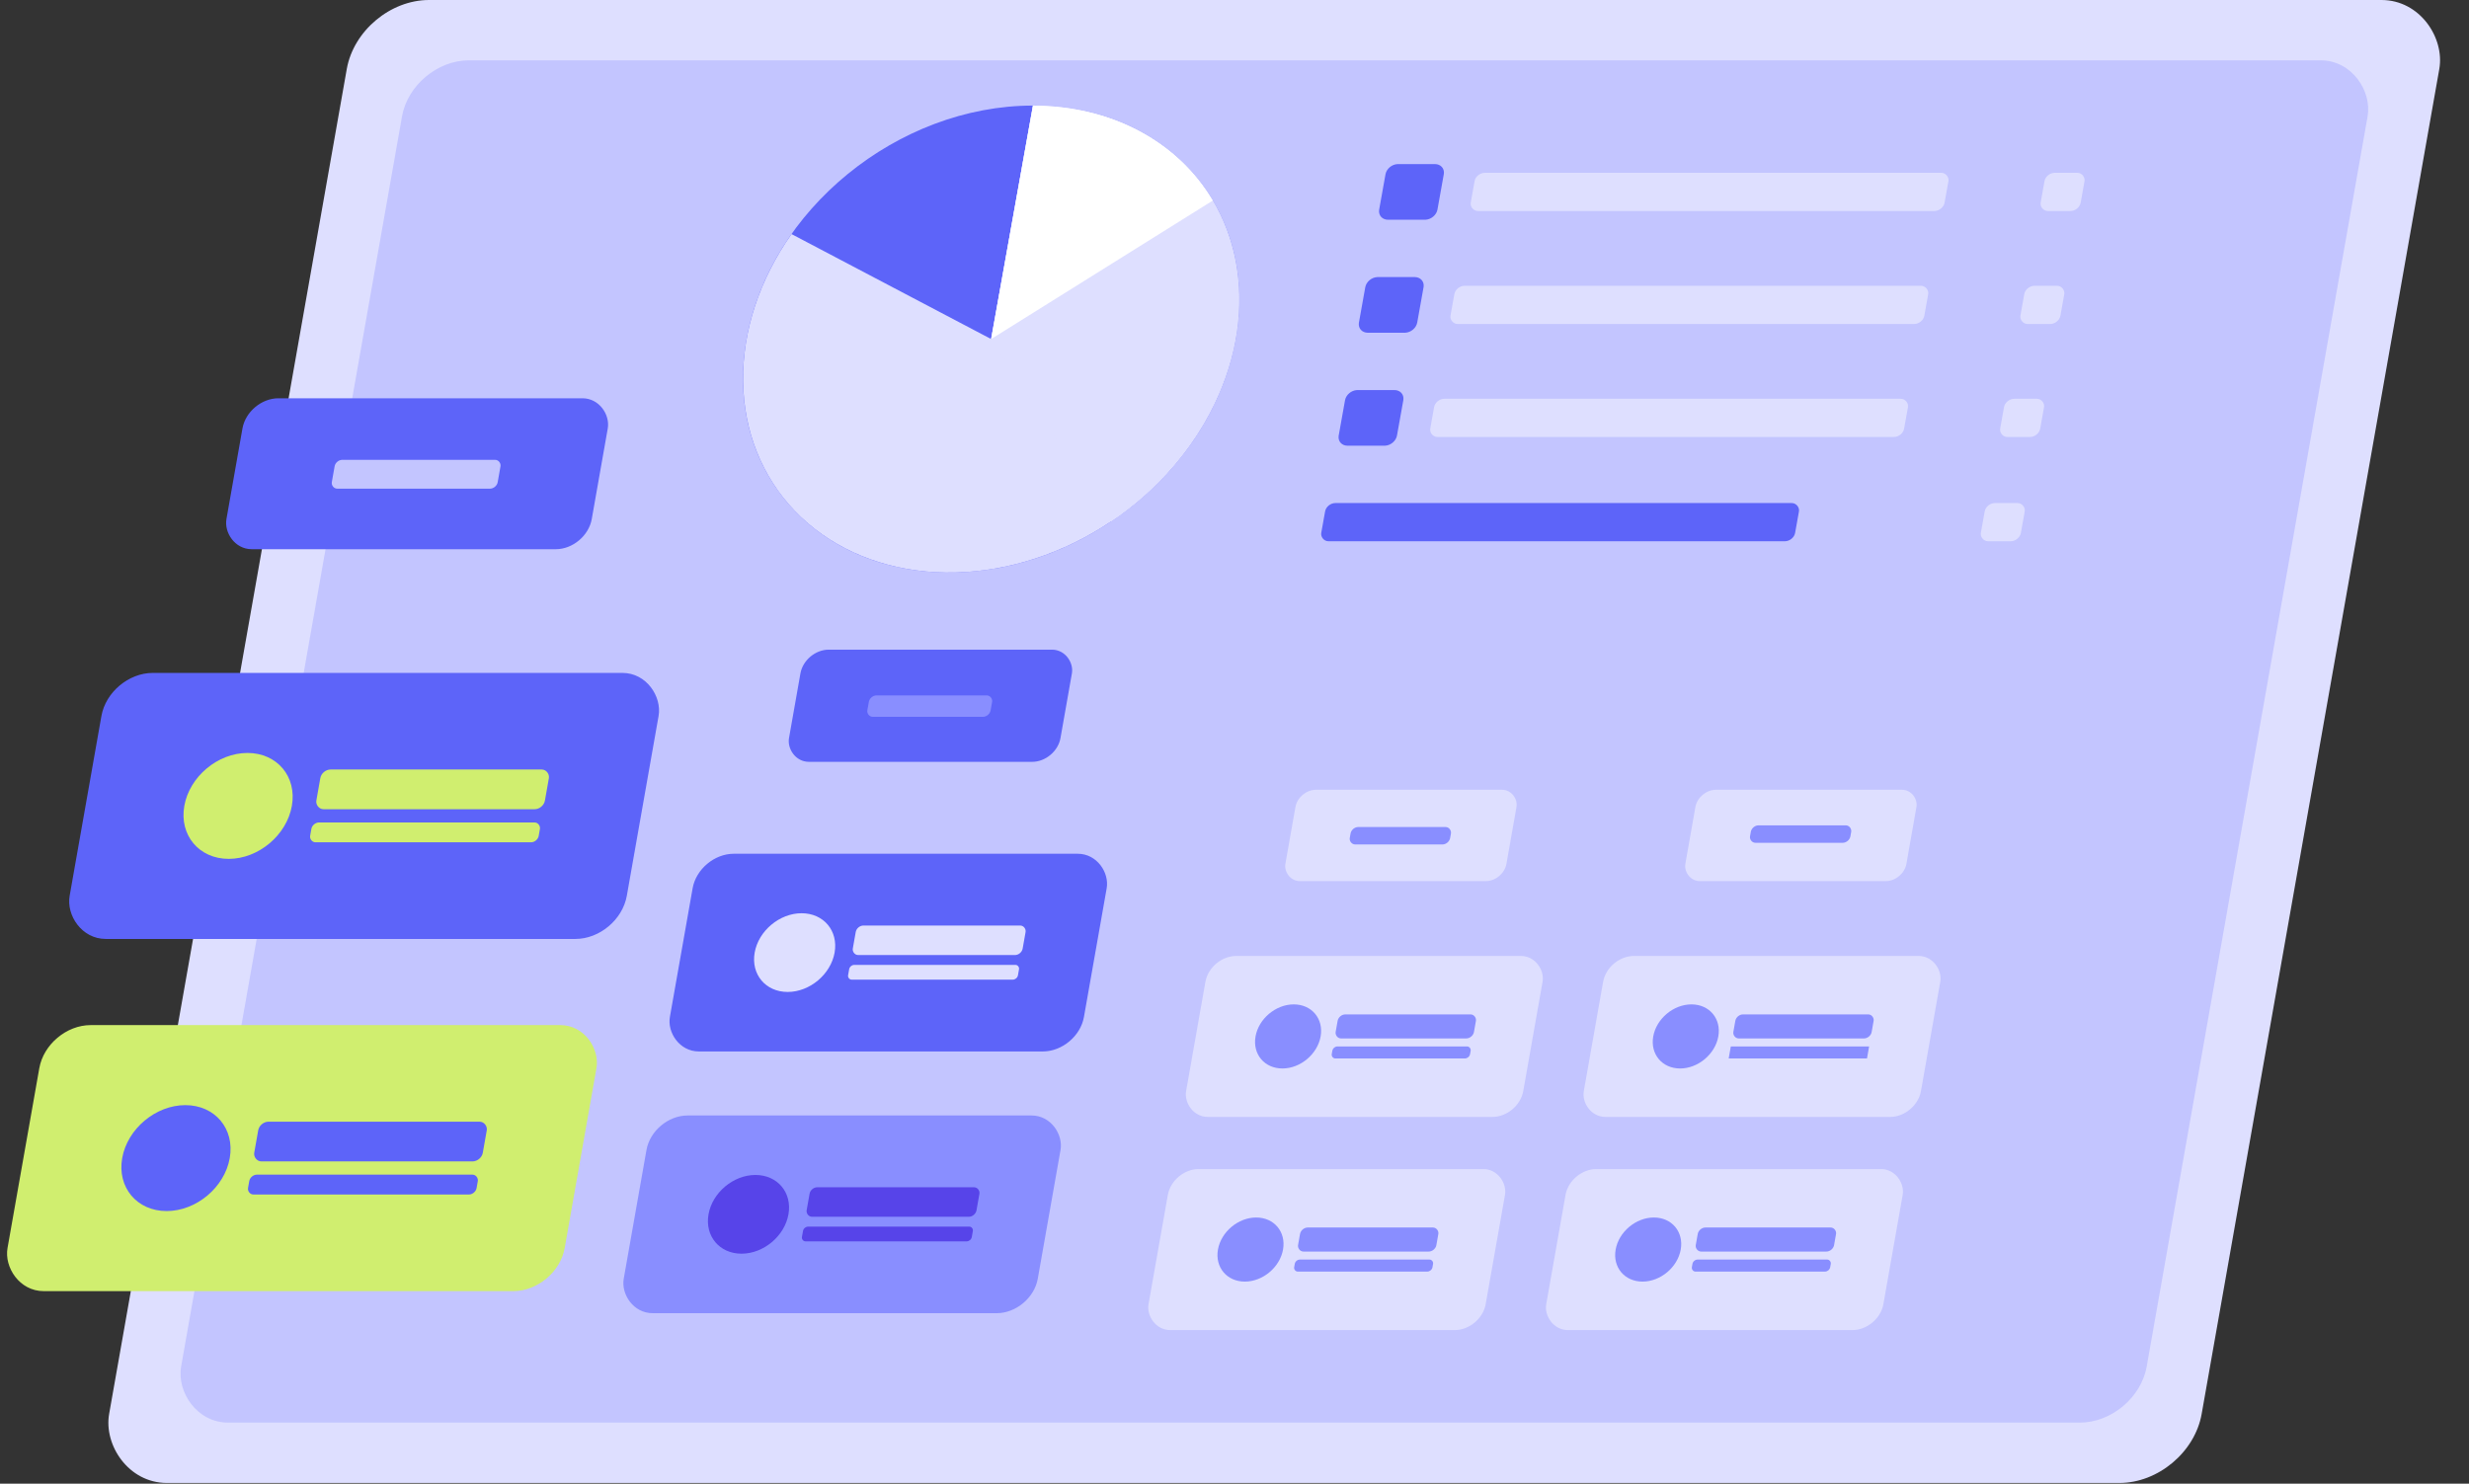 <svg width="564" height="339" viewBox="0 0 564 339" fill="none" xmlns="http://www.w3.org/2000/svg">
<rect x="0" y="0" width="564" height="339" fill="#333333" stroke="none"/>
<rect width="478" height="344" rx="16" transform="matrix(1 0 -0.174 0.985 82 0)" fill="#DEDFFF"/>
<rect width="449" height="316" rx="13" transform="matrix(1 0 -0.174 0.985 94.098 13.787)" fill="#C3C5FF"/>
<rect width="62.014" height="26.021" rx="5.5" transform="matrix(1 0 -0.174 0.985 183.803 148.439)" fill="#5D64F9"/>
<rect width="28.16" height="4.969" rx="1.5" transform="matrix(1 0 -0.174 0.985 198.732 158.891)" fill="#898EFF"/>
<rect width="94.583" height="45.861" rx="8" transform="matrix(1 0 -0.174 0.985 159.613 195.073)" fill="#5D64F9"/>
<circle cx="9.13" cy="9.13" r="9.13" transform="matrix(1 0 -0.174 0.985 173.98 208.664)" fill="#DEDFFF"/>
<rect width="38.801" height="6.847" rx="1.5" transform="matrix(1 0 -0.174 0.985 195.738 211.473)" fill="#DEDFFF"/>
<rect width="38.801" height="3.424" rx="1" transform="matrix(1 0 -0.174 0.985 194.152 220.464)" fill="#DEDFFF"/>
<rect width="94.583" height="45.861" rx="8" transform="matrix(1 0 -0.174 0.985 149.07 254.874)" fill="#898EFF"/>
<circle cx="9.13" cy="9.13" r="9.13" transform="matrix(1 0 -0.174 0.985 163.438 268.465)" fill="#5744E9"/>
<rect width="38.801" height="6.847" rx="1.5" transform="matrix(1 0 -0.174 0.985 185.195 271.275)" fill="#5744E9"/>
<rect width="38.801" height="3.424" rx="1" transform="matrix(1 0 -0.174 0.985 183.609 280.266)" fill="#5744E9"/>
<ellipse cx="55.855" cy="55.855" rx="55.855" ry="55.855" transform="matrix(1 0 -0.171 0.955 180.107 24.123)" fill="#5D64F9"/>
<path d="M235.963 24.123C248.122 24.123 259.27 27.912 267.715 34.916C276.159 41.919 281.44 51.754 282.753 62.927C284.067 74.1 281.343 86.001 274.994 96.823C268.645 107.646 259.019 116.797 247.576 122.889C236.134 128.982 223.5 131.681 211.594 130.579C199.688 129.476 189.159 124.631 181.606 116.78C174.053 108.928 169.889 98.499 169.746 87.076C169.603 75.653 173.488 63.859 180.813 53.486L226.409 77.471L235.963 24.123Z" fill="#DEDFFF"/>
<path d="M235.963 24.123C247.537 24.123 258.21 27.557 266.507 33.95C274.804 40.344 280.315 49.381 282.278 59.812C284.241 70.243 282.559 81.554 277.465 92.18C272.371 102.806 264.117 112.223 253.842 119.128L226.409 77.471L235.963 24.123Z" fill="#DEDFFF"/>
<path d="M235.963 24.123C244.714 24.123 252.991 26.087 260.126 29.856C267.262 33.626 273.056 39.095 277.042 45.824L226.409 77.471L235.963 24.123Z" fill="white"/>
<path d="M327.783 37.492C329.088 37.492 329.978 38.469 329.826 39.699L329.807 39.823L328.364 47.877C328.141 49.123 326.936 50.14 325.636 50.205L325.506 50.208H317.074C316.449 50.208 315.889 49.979 315.509 49.569C315.129 49.158 314.958 48.597 315.031 48.001L315.05 47.877L316.493 39.823C316.716 38.577 317.921 37.56 319.221 37.495L319.351 37.492H327.783Z" fill="#5D64F9"/>
<rect width="108.244" height="9.144" rx="2" transform="matrix(1 0 -0.171 0.955 337.184 39.483)" fill="#DEDFFF"/>
<rect width="9.144" height="9.144" rx="2" transform="matrix(1 0 -0.171 0.955 467.371 39.483)" fill="#DEDFFF"/>
<path d="M323.16 63.308C324.465 63.308 325.355 64.286 325.203 65.516L325.184 65.64L323.741 73.693C323.518 74.939 322.313 75.957 321.013 76.022L320.883 76.025H312.451C311.826 76.025 311.266 75.796 310.886 75.385C310.506 74.975 310.335 74.413 310.408 73.817L310.427 73.693L311.87 65.64C312.093 64.394 313.298 63.376 314.598 63.312L314.728 63.308H323.16Z" fill="#5D64F9"/>
<rect width="108.244" height="9.144" rx="2" transform="matrix(1 0 -0.171 0.955 332.561 65.3)" fill="#DEDFFF"/>
<rect width="9.144" height="9.144" rx="2" transform="matrix(1 0 -0.171 0.955 462.748 65.3)" fill="#DEDFFF"/>
<path d="M318.537 89.124C319.842 89.124 320.732 90.102 320.579 91.332L320.561 91.456L319.118 99.509C318.895 100.756 317.69 101.773 316.39 101.838L316.26 101.841H307.828C307.203 101.841 306.643 101.612 306.263 101.201C305.883 100.791 305.712 100.229 305.785 99.633L305.804 99.509L307.247 91.456C307.47 90.21 308.675 89.192 309.975 89.128L310.105 89.124H318.537Z" fill="#5D64F9"/>
<rect width="108.244" height="9.144" rx="2" transform="matrix(1 0 -0.171 0.955 327.938 91.116)" fill="#DEDFFF"/>
<rect width="9.144" height="9.144" rx="2" transform="matrix(1 0 -0.171 0.955 458.125 91.116)" fill="#DEDFFF"/>
<rect width="108.244" height="9.144" rx="2" transform="matrix(1 0 -0.171 0.955 303.039 114.941)" fill="#5D64F9"/>
<rect width="9.144" height="9.144" rx="2" transform="matrix(1 0 -0.171 0.955 453.713 114.941)" fill="#DEDFFF"/>
<rect width="50.496" height="21.189" rx="4" transform="matrix(1 0 -0.174 0.985 296.615 180.451)" fill="#DEDFFF"/>
<rect width="22.93" height="4.046" rx="1.5" transform="matrix(1 0 -0.174 0.985 308.773 188.962)" fill="#898EFF"/>
<rect width="50.496" height="21.189" rx="4" transform="matrix(1 0 -0.174 0.985 387.98 180.451)" fill="#DEDFFF"/>
<rect width="22.93" height="4.046" rx="1.5" transform="matrix(1 0 -0.174 0.985 400.205 188.583)" fill="#898EFF"/>
<rect width="77.016" height="37.344" rx="6" transform="matrix(1 0 -0.174 0.985 276.4 218.423)" fill="#DEDFFF"/>
<circle cx="7.434" cy="7.434" r="7.434" transform="matrix(1 0 -0.174 0.985 288.1 229.49)" fill="#898EFF"/>
<rect width="31.595" height="5.576" rx="1.5" transform="matrix(1 0 -0.174 0.985 305.816 231.778)" fill="#898EFF"/>
<rect width="31.595" height="2.788" rx="1" transform="matrix(1 0 -0.174 0.985 304.525 239.099)" fill="#898EFF"/>
<rect width="77.016" height="37.344" rx="6" transform="matrix(1 0 -0.174 0.985 367.248 218.423)" fill="#DEDFFF"/>
<circle cx="7.434" cy="7.434" r="7.434" transform="matrix(1 0 -0.174 0.985 378.947 229.49)" fill="#898EFF"/>
<rect width="31.595" height="5.576" rx="1.5" transform="matrix(1 0 -0.174 0.985 396.664 231.778)" fill="#898EFF"/>
<rect width="31.595" height="2.788" transform="matrix(1 0 -0.174 0.985 395.373 239.099)" fill="#898EFF"/>
<rect width="77.016" height="37.344" rx="6" transform="matrix(1 0 -0.174 0.985 267.814 267.118)" fill="#DEDFFF"/>
<circle cx="7.434" cy="7.434" r="7.434" transform="matrix(1 0 -0.174 0.985 279.514 278.185)" fill="#898EFF"/>
<rect width="31.595" height="5.576" rx="1.5" transform="matrix(1 0 -0.174 0.985 297.23 280.473)" fill="#898EFF"/>
<rect width="31.595" height="2.788" rx="1" transform="matrix(1 0 -0.174 0.985 295.939 287.794)" fill="#898EFF"/>
<rect width="77.016" height="37.344" rx="6" transform="matrix(1 0 -0.174 0.985 358.662 267.118)" fill="#DEDFFF"/>
<circle cx="7.434" cy="7.434" r="7.434" transform="matrix(1 0 -0.174 0.985 370.361 278.185)" fill="#898EFF"/>
<rect width="31.595" height="5.576" rx="1.5" transform="matrix(1 0 -0.174 0.985 388.078 280.473)" fill="#898EFF"/>
<rect width="31.595" height="2.788" rx="1" transform="matrix(1 0 -0.174 0.985 386.787 287.794)" fill="#898EFF"/>
<rect width="83.449" height="35.016" rx="7" transform="matrix(1 0 -0.174 0.985 56.603 91)" fill="#5D64F9"/>
<rect width="37.893" height="6.687" rx="1.5" transform="matrix(1 0 -0.174 0.985 76.699 105.065)" fill="#C3C5FF"/>
<rect width="127.275" height="61.713" rx="10" transform="matrix(1 0 -0.174 0.985 24.906 153.752)" fill="#5D64F9"/>
<circle cx="12.285" cy="12.285" r="12.285" transform="matrix(1 0 -0.174 0.985 44.24 172.041)" fill="#D0EE6F"/>
<rect width="52.212" height="9.214" rx="2" transform="matrix(1 0 -0.174 0.985 73.519 175.822)" fill="#D0EE6F"/>
<rect width="52.212" height="4.607" rx="1.5" transform="matrix(1 0 -0.174 0.985 71.387 187.92)" fill="#D0EE6F"/>
<rect width="127.275" height="61.713" rx="10" transform="matrix(1 0 -0.174 0.985 10.717 234.223)" fill="#D0EE6F"/>
<circle cx="12.285" cy="12.285" r="12.285" transform="matrix(1 0 -0.174 0.985 30.051 252.512)" fill="#5D64F9"/>
<rect width="52.212" height="9.214" rx="2" transform="matrix(1 0 -0.174 0.985 59.33 256.293)" fill="#5D64F9"/>
<rect width="52.212" height="4.607" rx="1.5" transform="matrix(1 0 -0.174 0.985 57.197 268.392)" fill="#5D64F9"/>
</svg>
